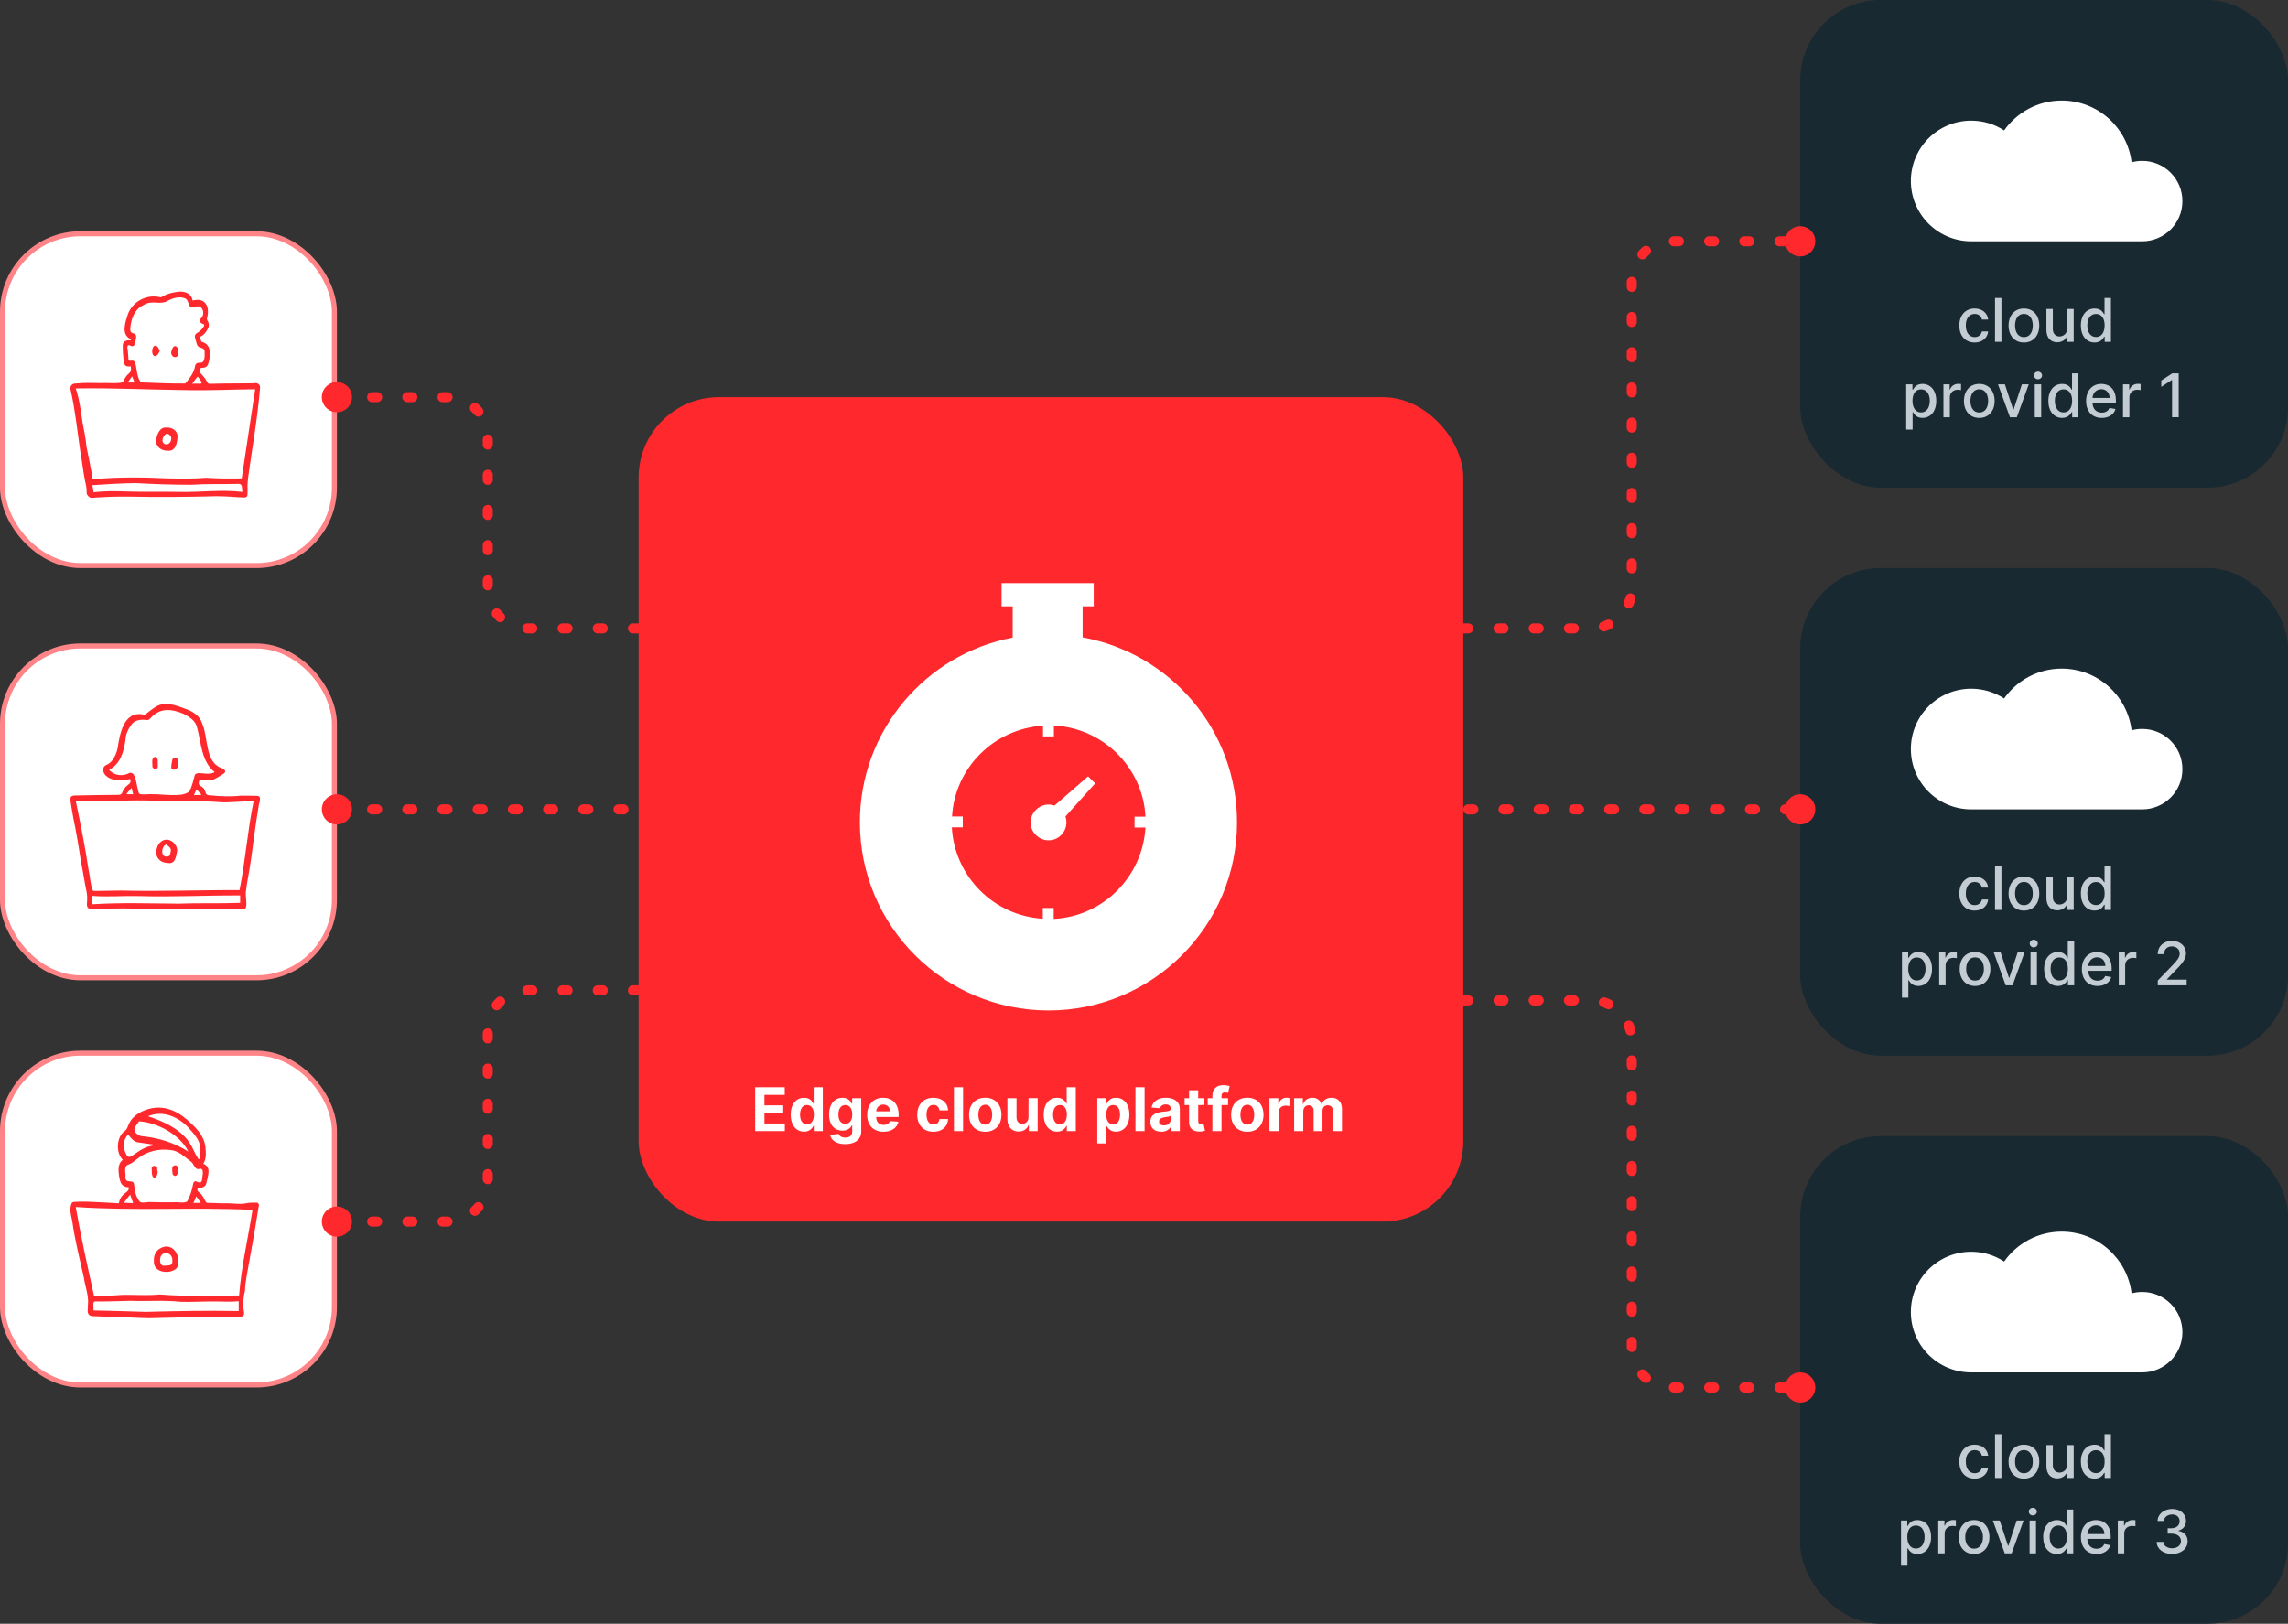 <svg fill="none" height="323" viewBox="0 0 455 323" width="455" xmlns="http://www.w3.org/2000/svg"><rect x="0" y="0" width="455" height="323" fill="#333333" stroke="none"/><rect fill="#ff282d" height="164" rx="16" width="164" x="127" y="79"/><rect fill="#fff" height="66" rx="15.5" stroke="#ff8487" width="66" x=".5" y="46.5"/><rect fill="#fff" height="66" rx="15.5" stroke="#ff8487" width="66" x=".5" y="128.5"/><rect fill="#fff" height="66" rx="15.5" stroke="#ff8487" width="66" x=".5" y="209.5"/><path d="m67 79h22c4.418 0 8 3.582 8 8v30c0 4.418 3.582 8 8 8h22" stroke="#ff282d" stroke-dasharray="1 6" stroke-linecap="round" stroke-width="2"/><path d="m291 199h25.5c4.418 0 8 3.582 8 8v61c0 4.418 3.582 8 8 8h25.5" stroke="#ff282d" stroke-dasharray="1 6" stroke-linecap="round" stroke-width="2"/><path d="m291 125h25.5c4.418 0 8-3.582 8-8v-61c0-4.418 3.582-8 8-8h25.5" stroke="#ff282d" stroke-dasharray="1 6" stroke-linecap="round" stroke-width="2"/><path d="m67 161h59.5" stroke="#ff282d" stroke-dasharray="1 6" stroke-linecap="round" stroke-width="2"/><path d="m292 161h66" stroke="#ff282d" stroke-dasharray="1 6" stroke-linecap="round" stroke-width="2"/><path d="m67 243h22c4.418 0 8-3.582 8-8v-30c0-4.418 3.582-8 8-8h22" stroke="#ff282d" stroke-dasharray="1 6" stroke-linecap="round" stroke-width="2"/><circle cx="67" cy="79" fill="#ff282d" r="3"/><circle cx="67" cy="161" fill="#ff282d" r="3"/><circle cx="67" cy="243" fill="#ff282d" r="3"/><path d="m215.293 126.79v-6.177h2.21v-4.613h-18.328v4.613h2.211v6.218c-17.283 3.289-30.386 18.492-30.386 36.743 0 20.659 16.801 37.426 37.5 37.426s37.5-16.767 37.5-37.426c0-18.331-13.223-33.615-30.707-36.784zm-5.748 55.999v-2.167h-2.17v2.126c-9.767-.561-17.565-8.423-18.087-18.171h2.17v-2.166h-2.13c.563-9.707 8.36-17.449 18.087-18.051v2.126h2.17v-2.166c9.807.521 17.685 8.344 18.208 18.131h-2.171v2.166h2.171c-.603 9.828-8.441 17.69-18.248 18.172z" fill="#fff"/><path d="m216.378 154.429-6.672 5.816c-1.246-.441-2.693-.161-3.698.842-1.407 1.404-1.407 3.651 0 5.014 1.407 1.404 3.658 1.404 5.024 0 1.005-1.002 1.286-2.446.844-3.69l5.909-6.579z" fill="#fff"/><rect fill="#182931" height="97" rx="16" width="97" x="358" y="113"/><path d="m392.688 181.132c1.547 0 2.548-.929 2.689-2.203h-1.24c-.162.707-.712 1.125-1.441 1.125-1.078 0-1.772-.899-1.772-2.327 0-1.402.707-2.284 1.772-2.284.81 0 1.304.512 1.441 1.125h1.24c-.137-1.321-1.215-2.199-2.702-2.199-1.845 0-3.038 1.39-3.038 3.388 0 1.973 1.15 3.375 3.051 3.375zm5.325-8.859h-1.274v8.727h1.274zm4.472 8.859c1.845 0 3.051-1.351 3.051-3.375 0-2.037-1.206-3.388-3.051-3.388s-3.051 1.351-3.051 3.388c0 2.024 1.206 3.375 3.051 3.375zm.004-1.07c-1.206 0-1.768-1.052-1.768-2.309 0-1.253.562-2.318 1.768-2.318 1.197 0 1.76 1.065 1.76 2.318 0 1.257-.563 2.309-1.76 2.309zm8.615-1.776c.005 1.112-.822 1.64-1.538 1.64-.788 0-1.334-.571-1.334-1.462v-4.009h-1.274v4.163c0 1.623.891 2.467 2.148 2.467.984 0 1.653-.52 1.956-1.219h.068v1.134h1.253v-6.545h-1.279zm5.441 2.842c1.193 0 1.662-.729 1.892-1.146h.107v1.018h1.244v-8.727h-1.274v3.243h-.077c-.23-.405-.665-1.147-1.883-1.147-1.581 0-2.745 1.249-2.745 3.371 0 2.118 1.147 3.388 2.736 3.388zm.281-1.087c-1.137 0-1.73-1.001-1.73-2.314 0-1.299.58-2.275 1.73-2.275 1.113 0 1.709.907 1.709 2.275 0 1.377-.609 2.314-1.709 2.314zm-38.596 18.414h1.274v-3.473h.076c.231.417.699 1.146 1.892 1.146 1.586 0 2.736-1.27 2.736-3.388 0-2.122-1.167-3.371-2.748-3.371-1.215 0-1.654.742-1.88 1.147h-.106v-1.061h-1.244zm1.248-5.728c0-1.368.597-2.275 1.709-2.275 1.155 0 1.734.976 1.734 2.275 0 1.313-.596 2.314-1.734 2.314-1.095 0-1.709-.937-1.709-2.314zm6.158 3.273h1.274v-3.997c0-.857.66-1.475 1.564-1.475.264 0 .562.047.665.077v-1.219c-.128-.017-.38-.029-.542-.029-.767 0-1.423.434-1.661 1.137h-.069v-1.039h-1.231zm7.128.132c1.845 0 3.051-1.351 3.051-3.375 0-2.037-1.206-3.388-3.051-3.388s-3.051 1.351-3.051 3.388c0 2.024 1.206 3.375 3.051 3.375zm.004-1.07c-1.206 0-1.768-1.052-1.768-2.309 0-1.253.562-2.318 1.768-2.318 1.198 0 1.76 1.065 1.76 2.318 0 1.257-.562 2.309-1.76 2.309zm9.834-5.607h-1.367l-1.654 5.036h-.068l-1.658-5.036h-1.368l2.378 6.545h1.364zm1.198 6.545h1.274v-6.545h-1.274zm.643-7.555c.439 0 .806-.341.806-.759s-.367-.763-.806-.763c-.443 0-.805.345-.805.763s.362.759.805.759zm4.795 7.683c1.194 0 1.662-.729 1.893-1.146h.106v1.018h1.244v-8.727h-1.274v3.243h-.076c-.231-.405-.665-1.147-1.884-1.147-1.581 0-2.744 1.249-2.744 3.371 0 2.118 1.146 3.388 2.735 3.388zm.282-1.087c-1.138 0-1.73-1.001-1.73-2.314 0-1.299.579-2.275 1.73-2.275 1.112 0 1.709.907 1.709 2.275 0 1.377-.61 2.314-1.709 2.314zm7.601 1.091c1.427 0 2.437-.703 2.727-1.768l-1.206-.218c-.23.618-.784.934-1.508.934-1.091 0-1.824-.708-1.858-1.969h4.653v-.452c0-2.365-1.415-3.29-2.898-3.29-1.823 0-3.025 1.39-3.025 3.401 0 2.033 1.185 3.362 3.115 3.362zm-1.841-3.976c.051-.929.724-1.734 1.76-1.734.989 0 1.636.733 1.641 1.734zm6.063 3.844h1.274v-3.997c0-.857.661-1.475 1.564-1.475.264 0 .562.047.665.077v-1.219c-.128-.017-.38-.029-.541-.029-.768 0-1.424.434-1.662 1.137h-.069v-1.039h-1.231zm7.764 0h5.744v-1.129h-3.929v-.064l1.735-1.816c1.598-1.615 2.054-2.386 2.054-3.362 0-1.402-1.142-2.476-2.787-2.476-1.632 0-2.825 1.057-2.825 2.651h1.257c-.005-.938.6-1.551 1.542-1.551.887 0 1.56.545 1.56 1.415 0 .771-.46 1.325-1.398 2.318l-2.953 3.059z" fill="#c4ccd3"/><path clip-rule="evenodd" d="m392 161c-6.627 0-12-5.373-12-12s5.373-12 12-12c2.416 0 4.666.714 6.549 1.943 2.534-3.595 6.718-5.943 11.451-5.943 7.15 0 13.047 5.359 13.895 12.28.671-.183 1.377-.28 2.105-.28 4.418 0 8 3.582 8 8s-3.582 8-8 8h-16z" fill="#fff" fill-rule="evenodd"/><rect fill="#182931" height="97" rx="16" width="97" x="358"/><path d="m392.688 68.132c1.547 0 2.548-.929 2.689-2.203h-1.24c-.162.707-.712 1.125-1.441 1.125-1.078 0-1.772-.899-1.772-2.327 0-1.402.707-2.284 1.772-2.284.81 0 1.304.511 1.441 1.125h1.24c-.137-1.321-1.215-2.199-2.702-2.199-1.845 0-3.038 1.389-3.038 3.388 0 1.973 1.15 3.375 3.051 3.375zm5.325-8.859h-1.274v8.727h1.274zm4.472 8.859c1.845 0 3.051-1.351 3.051-3.375 0-2.037-1.206-3.388-3.051-3.388s-3.051 1.351-3.051 3.388c0 2.024 1.206 3.375 3.051 3.375zm.004-1.07c-1.206 0-1.768-1.053-1.768-2.31 0-1.253.562-2.318 1.768-2.318 1.197 0 1.76 1.065 1.76 2.318 0 1.257-.563 2.31-1.76 2.31zm8.615-1.777c.005 1.112-.822 1.641-1.538 1.641-.788 0-1.334-.571-1.334-1.462v-4.01h-1.274v4.163c0 1.624.891 2.467 2.148 2.467.984 0 1.653-.52 1.956-1.219h.068v1.133h1.253v-6.545h-1.279zm5.441 2.842c1.193 0 1.662-.729 1.892-1.146h.107v1.018h1.244v-8.727h-1.274v3.243h-.077c-.23-.405-.665-1.146-1.883-1.146-1.581 0-2.745 1.249-2.745 3.371 0 2.118 1.147 3.388 2.736 3.388zm.281-1.087c-1.137 0-1.73-1.001-1.73-2.314 0-1.3.58-2.276 1.73-2.276 1.113 0 1.709.908 1.709 2.276 0 1.376-.609 2.314-1.709 2.314zm-37.753 18.413h1.274v-3.473h.077c.23.418.699 1.146 1.892 1.146 1.585 0 2.736-1.27 2.736-3.388 0-2.122-1.168-3.371-2.749-3.371-1.214 0-1.653.742-1.879 1.146h-.106v-1.061h-1.245zm1.249-5.727c0-1.368.597-2.276 1.709-2.276 1.155 0 1.734.976 1.734 2.276 0 1.312-.596 2.314-1.734 2.314-1.095 0-1.709-.938-1.709-2.314zm6.158 3.273h1.274v-3.997c0-.857.66-1.474 1.564-1.474.264 0 .562.047.664.077v-1.219c-.127-.017-.379-.03-.541-.03-.767 0-1.423.435-1.662 1.138h-.068v-1.04h-1.231zm7.128.132c1.845 0 3.051-1.351 3.051-3.375 0-2.037-1.206-3.388-3.051-3.388s-3.051 1.351-3.051 3.388c0 2.024 1.206 3.375 3.051 3.375zm.004-1.07c-1.206 0-1.768-1.053-1.768-2.31 0-1.253.562-2.318 1.768-2.318 1.197 0 1.76 1.065 1.76 2.318 0 1.257-.563 2.31-1.76 2.31zm9.834-5.608h-1.368l-1.653 5.037h-.068l-1.658-5.037h-1.368l2.378 6.545h1.364zm1.198 6.545h1.274v-6.545h-1.274zm.643-7.555c.439 0 .806-.341.806-.758s-.367-.763-.806-.763c-.443 0-.805.345-.805.763s.362.758.805.758zm4.795 7.683c1.193 0 1.662-.729 1.892-1.146h.107v1.018h1.244v-8.727h-1.274v3.243h-.077c-.23-.405-.665-1.146-1.883-1.146-1.581 0-2.745 1.249-2.745 3.371 0 2.118 1.147 3.388 2.736 3.388zm.281-1.087c-1.137 0-1.73-1.001-1.73-2.314 0-1.3.58-2.276 1.73-2.276 1.113 0 1.709.908 1.709 2.276 0 1.376-.609 2.314-1.709 2.314zm7.602 1.091c1.427 0 2.437-.703 2.727-1.768l-1.206-.217c-.23.618-.784.933-1.509.933-1.09 0-1.823-.707-1.858-1.969h4.654v-.452c0-2.365-1.415-3.29-2.898-3.29-1.824 0-3.025 1.389-3.025 3.401 0 2.033 1.184 3.362 3.115 3.362zm-1.841-3.976c.051-.929.724-1.734 1.76-1.734.988 0 1.636.733 1.64 1.734zm6.063 3.844h1.274v-3.997c0-.857.66-1.474 1.564-1.474.264 0 .562.047.664.077v-1.219c-.127-.017-.379-.03-.541-.03-.767 0-1.423.435-1.662 1.138h-.068v-1.04h-1.231zm11.075-8.727h-1.283l-2.177 1.423v1.261l2.088-1.364h.051v7.406h1.321z" fill="#c4ccd3"/><path clip-rule="evenodd" d="m392 48c-6.627 0-12-5.373-12-12s5.373-12 12-12c2.416 0 4.666.714 6.549 1.943 2.534-3.595 6.718-5.943 11.451-5.943 7.15 0 13.047 5.359 13.895 12.28.671-.182 1.377-.28 2.105-.28 4.418 0 8 3.582 8 8s-3.582 8-8 8h-16z" fill="#fff" fill-rule="evenodd"/><path d="m150.178 225h5.898v-1.521h-4.052v-2.084h3.733v-1.521h-3.733v-2.08h4.035v-1.521h-5.881zm9.726.107c1.057 0 1.606-.61 1.858-1.155h.077v1.048h1.789v-8.727h-1.811v3.281h-.055c-.243-.533-.767-1.185-1.862-1.185-1.436 0-2.651 1.117-2.651 3.367 0 2.19 1.163 3.371 2.655 3.371zm.575-1.445c-.89 0-1.376-.793-1.376-1.935 0-1.133.477-1.913 1.376-1.913.882 0 1.377.746 1.377 1.913 0 1.168-.503 1.935-1.377 1.935zm7.591 3.929c1.871 0 3.2-.852 3.2-2.527v-6.609h-1.802v1.099h-.069c-.243-.533-.775-1.185-1.87-1.185-1.436 0-2.651 1.117-2.651 3.345 0 2.178 1.18 3.192 2.655 3.192 1.044 0 1.628-.524 1.866-1.065h.077v1.197c0 .9-.575 1.249-1.364 1.249-.801 0-1.206-.349-1.355-.746l-1.679.226c.218 1.031 1.228 1.824 2.992 1.824zm.038-4.048c-.89 0-1.376-.708-1.376-1.837 0-1.112.477-1.892 1.376-1.892.882 0 1.377.746 1.377 1.892 0 1.155-.503 1.837-1.377 1.837zm7.59 1.585c1.619 0 2.71-.789 2.966-2.003l-1.679-.111c-.184.499-.652.759-1.258.759-.907 0-1.483-.601-1.483-1.577v-.004h4.458v-.499c0-2.224-1.347-3.324-3.077-3.324-1.926 0-3.175 1.368-3.175 3.388 0 2.075 1.232 3.371 3.248 3.371zm-1.454-4.061c.039-.746.606-1.343 1.411-1.343.788 0 1.334.563 1.338 1.343zm11.377 4.061c1.743 0 2.838-1.023 2.924-2.527h-1.714c-.106.699-.566 1.091-1.188 1.091-.848 0-1.398-.712-1.398-1.965 0-1.236.554-1.943 1.398-1.943.664 0 1.09.439 1.188 1.091h1.714c-.077-1.513-1.223-2.506-2.932-2.506-1.986 0-3.213 1.377-3.213 3.384 0 1.99 1.206 3.375 3.221 3.375zm5.901-8.855h-1.815v8.727h1.815zm4.412 8.855c1.986 0 3.221-1.36 3.221-3.375 0-2.029-1.235-3.384-3.221-3.384s-3.222 1.355-3.222 3.384c0 2.015 1.236 3.375 3.222 3.375zm.008-1.406c-.916 0-1.385-.84-1.385-1.982s.469-1.986 1.385-1.986c.899 0 1.368.844 1.368 1.986s-.469 1.982-1.368 1.982zm8.591-1.509c.004.878-.596 1.338-1.248 1.338-.686 0-1.13-.481-1.134-1.253v-3.843h-1.815v4.167c.004 1.53.899 2.463 2.216 2.463.984 0 1.691-.507 1.985-1.274h.069v1.189h1.743v-6.545h-1.816zm5.68 2.894c1.056 0 1.606-.61 1.857-1.155h.077v1.048h1.79v-8.727h-1.811v3.281h-.056c-.242-.533-.767-1.185-1.862-1.185-1.436 0-2.65 1.117-2.65 3.367 0 2.19 1.163 3.371 2.655 3.371zm.575-1.445c-.891 0-1.377-.793-1.377-1.935 0-1.133.478-1.913 1.377-1.913.882 0 1.376.746 1.376 1.913 0 1.168-.503 1.935-1.376 1.935zm7.419 3.793h1.815v-3.503h.056c.251.545.801 1.155 1.858 1.155 1.491 0 2.654-1.181 2.654-3.371 0-2.25-1.214-3.367-2.65-3.367-1.095 0-1.62.652-1.862 1.185h-.081v-1.099h-1.79zm1.777-5.728c0-1.167.494-1.913 1.376-1.913.899 0 1.377.78 1.377 1.913 0 1.142-.486 1.935-1.377 1.935-.873 0-1.376-.767-1.376-1.935zm7.632-5.454h-1.815v8.727h1.815zm3.321 8.851c.967 0 1.593-.422 1.913-1.032h.051v.908h1.722v-4.415c0-1.559-1.321-2.216-2.779-2.216-1.568 0-2.599.75-2.851 1.943l1.679.137c.124-.435.512-.754 1.164-.754.618 0 .971.311.971.848v.025c0 .422-.447.477-1.585.588-1.295.12-2.459.554-2.459 2.016 0 1.295.925 1.952 2.174 1.952zm.519-1.253c-.558 0-.958-.26-.958-.759 0-.511.422-.763 1.061-.852.396-.055 1.044-.149 1.261-.294v.695c0 .686-.567 1.21-1.364 1.21zm8.057-5.416h-1.232v-1.569h-1.815v1.569h-.895v1.363h.895v3.409c-.009 1.283.865 1.918 2.182 1.862.468-.017.801-.11.984-.17l-.286-1.351c-.089.017-.281.06-.451.06-.363 0-.614-.137-.614-.639v-3.171h1.232zm4.702 0h-1.3v-.439c0-.444.179-.704.712-.704.217 0 .439.047.584.094l.319-1.363c-.225-.069-.724-.179-1.282-.179-1.232 0-2.148.694-2.148 2.118v.473h-.925v1.363h.925v5.182h1.815v-5.182h1.3zm3.832 6.673c1.986 0 3.222-1.36 3.222-3.375 0-2.029-1.236-3.384-3.222-3.384s-3.222 1.355-3.222 3.384c0 2.015 1.236 3.375 3.222 3.375zm.009-1.406c-.917 0-1.385-.84-1.385-1.982s.468-1.986 1.385-1.986c.899 0 1.367.844 1.367 1.986s-.468 1.982-1.367 1.982zm4.393 1.278h1.815v-3.703c0-.806.588-1.359 1.39-1.359.251 0 .596.042.767.098v-1.611c-.162-.039-.388-.064-.571-.064-.733 0-1.334.426-1.573 1.236h-.068v-1.142h-1.76zm4.91 0h1.816v-3.929c0-.724.46-1.206 1.065-1.206.596 0 .997.409.997 1.053v4.082h1.76v-3.997c0-.678.388-1.138 1.048-1.138.58 0 1.014.362 1.014 1.091v4.044h1.812v-4.402c0-1.419-.844-2.229-2.063-2.229-.959 0-1.704.49-1.973 1.24h-.068c-.209-.758-.878-1.24-1.777-1.24-.882 0-1.551.469-1.824 1.24h-.077v-1.154h-1.73z" fill="#fff"/><rect fill="#182931" height="97" rx="16" width="97" x="358" y="226"/><path d="m392.688 294.132c1.547 0 2.548-.929 2.689-2.203h-1.24c-.162.707-.712 1.125-1.441 1.125-1.078 0-1.772-.899-1.772-2.327 0-1.402.707-2.284 1.772-2.284.81 0 1.304.512 1.441 1.125h1.24c-.137-1.321-1.215-2.199-2.702-2.199-1.845 0-3.038 1.39-3.038 3.388 0 1.973 1.15 3.375 3.051 3.375zm5.325-8.859h-1.274v8.727h1.274zm4.472 8.859c1.845 0 3.051-1.351 3.051-3.375 0-2.037-1.206-3.388-3.051-3.388s-3.051 1.351-3.051 3.388c0 2.024 1.206 3.375 3.051 3.375zm.004-1.07c-1.206 0-1.768-1.052-1.768-2.309 0-1.253.562-2.318 1.768-2.318 1.197 0 1.76 1.065 1.76 2.318 0 1.257-.563 2.309-1.76 2.309zm8.615-1.776c.005 1.112-.822 1.64-1.538 1.64-.788 0-1.334-.571-1.334-1.462v-4.009h-1.274v4.163c0 1.623.891 2.467 2.148 2.467.984 0 1.653-.52 1.956-1.219h.068v1.134h1.253v-6.545h-1.279zm5.441 2.842c1.193 0 1.662-.729 1.892-1.146h.107v1.018h1.244v-8.727h-1.274v3.243h-.077c-.23-.405-.665-1.147-1.883-1.147-1.581 0-2.745 1.249-2.745 3.371 0 2.118 1.147 3.388 2.736 3.388zm.281-1.087c-1.137 0-1.73-1.001-1.73-2.314 0-1.299.58-2.275 1.73-2.275 1.113 0 1.709.907 1.709 2.275 0 1.377-.609 2.314-1.709 2.314zm-38.784 18.414h1.274v-3.473h.077c.23.417.699 1.146 1.892 1.146 1.585 0 2.736-1.27 2.736-3.388 0-2.122-1.168-3.371-2.749-3.371-1.214 0-1.653.742-1.879 1.147h-.107v-1.061h-1.244zm1.249-5.728c0-1.368.596-2.275 1.708-2.275 1.155 0 1.735.976 1.735 2.275 0 1.313-.597 2.314-1.735 2.314-1.095 0-1.708-.937-1.708-2.314zm6.157 3.273h1.274v-3.997c0-.857.661-1.475 1.564-1.475.265 0 .563.047.665.077v-1.219c-.128-.017-.379-.029-.541-.029-.767 0-1.423.434-1.662 1.137h-.068v-1.039h-1.232zm7.129.132c1.845 0 3.051-1.351 3.051-3.375 0-2.037-1.206-3.388-3.051-3.388-1.846 0-3.052 1.351-3.052 3.388 0 2.024 1.206 3.375 3.052 3.375zm.004-1.07c-1.206 0-1.769-1.052-1.769-2.309 0-1.253.563-2.318 1.769-2.318 1.197 0 1.76 1.065 1.76 2.318 0 1.257-.563 2.309-1.76 2.309zm9.834-5.607h-1.368l-1.653 5.036h-.069l-1.657-5.036h-1.368l2.378 6.545h1.363zm1.197 6.545h1.275v-6.545h-1.275zm.644-7.555c.439 0 .805-.341.805-.759s-.366-.763-.805-.763c-.443 0-.806.345-.806.763s.363.759.806.759zm4.795 7.683c1.193 0 1.662-.729 1.892-1.146h.107v1.018h1.244v-8.727h-1.274v3.243h-.077c-.23-.405-.665-1.147-1.884-1.147-1.58 0-2.744 1.249-2.744 3.371 0 2.118 1.146 3.388 2.736 3.388zm.281-1.087c-1.138 0-1.73-1.001-1.73-2.314 0-1.299.58-2.275 1.73-2.275 1.112 0 1.709.907 1.709 2.275 0 1.377-.609 2.314-1.709 2.314zm7.601 1.091c1.428 0 2.438-.703 2.728-1.768l-1.206-.218c-.23.618-.784.934-1.509.934-1.091 0-1.824-.708-1.858-1.969h4.654v-.452c0-2.365-1.415-3.29-2.898-3.29-1.824 0-3.026 1.39-3.026 3.401 0 2.033 1.185 3.362 3.115 3.362zm-1.84-3.976c.051-.929.724-1.734 1.759-1.734.989 0 1.637.733 1.641 1.734zm6.062 3.844h1.275v-3.997c0-.857.66-1.475 1.563-1.475.265 0 .563.047.665.077v-1.219c-.128-.017-.379-.029-.541-.029-.767 0-1.423.434-1.662 1.137h-.068v-1.039h-1.232zm10.803.119c1.781 0 3.089-1.065 3.085-2.514.004-1.104-.665-1.896-1.824-2.075v-.068c.912-.235 1.505-.951 1.5-1.931.005-1.282-1.048-2.378-2.727-2.378-1.602 0-2.889.968-2.932 2.387h1.274c.03-.801.784-1.287 1.641-1.287.891 0 1.474.541 1.47 1.346.004.844-.673 1.398-1.64 1.398h-.738v1.074h.738c1.21 0 1.909.614 1.909 1.491 0 .849-.738 1.424-1.765 1.424-.946 0-1.683-.486-1.734-1.262h-1.338c.055 1.424 1.317 2.395 3.081 2.395z" fill="#c4ccd3"/><path clip-rule="evenodd" d="m392 273c-6.627 0-12-5.373-12-12s5.373-12 12-12c2.416 0 4.666.714 6.549 1.943 2.534-3.595 6.718-5.943 11.451-5.943 7.15 0 13.047 5.359 13.895 12.28.671-.183 1.377-.28 2.105-.28 4.418 0 8 3.582 8 8s-3.582 8-8 8h-16z" fill="#fff" fill-rule="evenodd"/><g fill="#ff282d"><circle cx="358" cy="48" r="3"/><circle cx="358" cy="161" r="3"/><circle cx="358" cy="276" r="3"/><path d="m25.991 72.863c-.77.163-1.296-.122-1.377-.856-.121-1.06-.203-2.16-.203-3.261 0-.978.851-1.101 1.661-1.06-.162-.163-.203-.244-.284-.326-1.742-1.019-.81-3.383-.324-4.932.972-2.527 3.768-3.954 6.401-3.301.121.041.284-.041.405-.122.81-.489 1.742-.774 2.674-.897 1.377-.326 3.079.041 3.363 1.671 2.674-.693 3.484 1.386 2.836 3.627 0 .082.041.245.081.326.324.408.405 1.101.162 1.549-.365.734-.81 1.386-1.621 1.712.081.367.162.652.284.978 1.985.489 1.863 2.446 1.458 4.076-.405 1.712-1.58.734-1.782 1.386-.041.245-.162.489.081.734 2.755 2.772-.162 2.119 5.024 2.119 1.864 0 3.768-.041 5.631-.041.567-.204 1.337.163 1.256.897-.486 5.951-1.54 11.779-2.35 17.689-.729 5.421 1.864 3.994-6.239 3.872-5.915.163-11.789.204-17.704.082-1.175 0-2.39 0-3.565.041-1.215.041-2.431.122-3.646.204-.365.041-.932-.489-.972-.938 0-.774-.081-1.508-.284-2.201-.405-1.997-.608-3.994-.972-5.992-.608-4.117-1.013-8.315-1.945-12.35-.203-.856.405-1.264.972-1.264 1.783-.163 3.565-.122 5.348-.082.689-.082 3.97.204 4.173-.285.77-2.079 1.782-1.345 1.458-3.057zm-10.938 4.402c.77 2.201 1.013 4.524 1.377 6.848.324 1.549.608 3.138.77 4.728.446 2.16.891 4.321 1.215 6.481 5.024-.448 10.047-.408 15.07-.163 2.512.041 4.983.082 7.495-.122 2.35.163 4.78.163 7.09.122.891-5.869 1.782-11.739 2.674-17.73-4.74.041-9.439.285-14.139.163-7.252-.082-14.341-.448-21.552-.326zm21.796-.978c.851-1.06 1.742-2.079 1.945-3.505.446-1.508 1.985.652 1.904-2.527.041-.693-.122-.937-.891-1.141-.81-.163-.729-1.264-1.013-1.875-.121-.448 0-.774.405-1.019.405-.122 2.026-1.63 1.134-1.793-.081 0-.162-.082-.243-.122-.405-.204-.527-.693-.162-.937.648-.53.648-1.753 0-2.242-.77-.693-1.863.734-2.309-.448-.203-.408-.243-.978-.689-1.264-1.377-.652-2.836 0-4.051.652-1.702.489-2.755-.448-4.537.734-1.661.815-2.269 2.731-2.431 4.443-.041.693.041.897.689 1.101.851.204.324 1.223.284 1.793-.081.734-.567.897-1.053.571-.689-.285-.486.693-.405 1.06.041.571.081 1.101.121 1.671 0 .815 1.175-.367 1.418 1.019.243.856.365 3.791 1.499 3.628 2.755.082 5.591.244 8.386.204zm-18.23 21.643c2.188-.285 4.335-.245 6.563-.163 3.565.122 7.09 0 10.655.082 4.132.082 8.224-.489 12.356 0-.162-1.386.122-1.712-1.458-1.59-2.917.082-5.834-.041-8.751.163-3.687 0-7.373-.122-11.06-.326-2.876.041-5.672.204-8.548.408.081.489.162.938.243 1.427zm20.702-23.029c-.446.448-.689.937-1.094 1.427 1.783-.122 2.593.489 1.094-1.427zm-13.045-.041c-.324.448-.567.815-.891 1.223h1.377c-.162-.367-.284-.734-.486-1.223z"/><path d="m33.364 89.656c-1.296.041-2.471-.815-2.309-2.201.203-1.06.689-2.527 2.026-2.405 1.094-.082 2.269.611 2.228 1.793-.081 1.223-.324 2.975-1.944 2.812zm-1.053-2.079c0 1.101 1.702 1.182 1.742-.367.041-.408-.446-.938-.851-.938-.365 0-.891.774-.891 1.304z"/><path d="m34.053 70.051c.365-1.916 1.539-1.386 1.418.367-.162.978-1.499.774-1.418-.367z"/><path d="m31.784 69.806c-.891 2.038-1.945.693-1.337-.774.608-.774 1.094.204 1.337.774z"/><path d="m40.418 231.493c1.702.652.891 2.446.648 3.75-.162.897-.851 1.06-1.702 1.06-.243.407-.041.693.243.897.648.448.932 1.182 1.296 1.834.122.163.162.244.405.244 1.296 0 2.633.123 3.93.082 1.215 0 2.471.244 3.687 0 .689-.163 1.418-.122 2.147-.122.284 0 .527.366.365.815-.608 3.831-1.256 7.662-1.985 11.534-.284 1.712-.689 3.424-.729 5.136-.365 1.427-.446 2.853-.203 4.28.243.856-.729 1.06-1.337 1.06-5.874-.245-11.748.04-17.582.163-2.188-.041-4.335-.204-6.522-.245-1.458-.041-2.917-.082-4.375-.163-.608.041-1.175-.163-1.256-.856 0-.448 0-.937.041-1.386.203-1.875-.567-3.627-.81-5.461-.851-3.75-1.782-7.419-2.309-11.209-.243-1.223-.648-2.446-.081-3.628.041-.122.365-.204.567-.204.77-.04 1.58-.04 2.35-.04 2.147.081 4.294.204 6.441.326.324-2.16 2.188-2.038 1.945-3.179-1.418-.041-1.661-.979-1.864-1.916-.162-1.223-.446-2.649.689-3.546-1.458-1.467-1.256-4.606.446-5.788.486-.367.527-.897.77-1.345.77-1.793 2.755-2.772 4.578-3.138 3.038-.571 5.712.937 7.819 3.057 1.418 1.263 2.714 2.893 2.836 4.85.081 1.019.203 2.16-.446 3.138zm-25.361 8.6c1.053 5.992 2.35 11.78 3.646 17.69 1.823.081 3.808-.082 5.672-.204 2.471-.041 4.942.163 7.414-.081 5.267.448 10.493.163 15.759.203.446-5.747 1.783-11.371 2.674-17.037-11.708-.571-23.456.245-35.165-.571zm19.486-.937c0 .041 0 .041 0 0 .729-.082 2.107.245 2.674-.163.648-1.101.972-2.323 1.215-3.587.365-1.182 1.418.652 1.742-.693 0-.611.608-2.445-.527-2.201-.891.326-1.053-1.019-1.661-1.426-1.296-.938-2.431-2.201-4.132-2.324-2.309-.285-4.618.245-6.441 1.672-.567.407-1.094.937-1.742 1.182-1.215.285-.608 1.711-.729 2.608 0 1.304 1.499.326 1.702 1.264.081.489.122.937.203 1.426.121.775.446 1.468.932 2.12.486.407 1.58 0 2.228.081 1.54.041 3.038.082 4.537.041zm-15.962 21.521c3.484.081 6.928.163 10.371.285 6.198-.163 12.316-.285 18.514-.163 0-.652 0-1.264 0-1.956-1.621.163-3.281.04-4.942.04-2.147 0-4.335.123-6.482.082-3.363-.367-6.725-.082-10.128-.204-2.35.041-4.659.163-7.009.122-.608.041-.203 1.345-.324 1.794zm18.879-31.588c-1.621-3.383-6.239-5.829-9.804-6.033-.283.367-.527.734-.77 1.101-.567.978.608 1.834 1.499 1.875 3.241.326 6.32 1.304 9.075 3.057zm-8.021-7.052c3.079 1.06 6.198 2.405 8.143 5.095.729 1.101 1.175 2.364 1.904 3.465.041 0 .121 0 .162-.041.608-2.894-.122-3.995-2.026-6.073-2.026-2.283-5.186-3.709-8.183-2.446zm1.499 5.788c0-.041 0-.041 0-.082-1.134-.163-2.269-.326-3.403-.489-.972-.122-1.499-.896-2.066-1.589-1.053 1.141-1.053 2.731-.324 4.035.689 1.59 2.309-1.712 5.793-1.875zm-6.279 11.413c.729.04 1.256.081 1.823.081-.203-.571-.405-1.1-.608-1.671-.405.489-.77.978-1.215 1.59zm15.273.04c-.324-.489-.608-.856-.891-1.304-.203.489-.365.897-.567 1.304z"/><path d="m30.614 251.18c-.162-1.875.689-2.894 2.269-3.22 2.026-.122 2.998 2.242 2.431 3.913-.041.285-.324.57-.567.693-1.418.896-4.051.448-4.132-1.386zm3.646-.245c.243-1.508-1.54-2.364-2.269-1.059-.284.693-.243 1.752.486 1.915.648-.122 1.904.163 1.783-.856z"/><path d="m31.384 233.042c-.081.326-.081.734-.283.978-.243.367-.729.286-.81-.163-.121-.489-.121-1.019-.121-1.508.041-.652 1.175-.53 1.094.163 0 .163 0 .326.041.489 0 0 .041 0 .081.041z"/><path d="m35.435 232.961c-.041.693-.527 1.385-1.094.652-.081-.449-.121-.938-.081-1.386 0-.163.284-.367.486-.408.648-.163.608.653.689 1.142z"/><path d="m25.879 154.972c-.689.123-1.337.204-1.945.286-1.418.081-3.889-.856-3.322-2.609.121-.285.486-.489.81-.611 1.094-.612 1.661-1.916 1.945-3.098.446-2.812 1.175-7.54 5.064-6.807.324.041.486 0 .77-.244.527-.449 1.094-.856 1.661-1.223 1.904-1.264 4.132-.367 6.077.367 1.377.489 2.755 1.304 3.241 2.812 1.256 2.812.567 7.704 3.768 8.886.486.203 1.215.611.608 1.1-.81.53-1.661 1.141-2.593 1.386-.77.041-1.539 0-2.309 0-.527 1.508.77.693 1.215 2.405.121.407.324.57.77.57 2.066.204 4.132.326 6.239.082 1.094 0 2.188 0 3.322.041 1.013.122.203 1.63.203 2.282-.689 3.913-1.094 7.867-1.702 11.82-.243 1.59-.608 3.139-.77 4.728-.284.775.567 3.75-.486 3.709-3.808-.204-7.616-.081-11.425-.041-5.388.204-10.776-.285-16.205-.04-1.053 0-2.147.326-3.2-.082-.486-.326-.284-1.141-.284-1.671.081-1.141-.243-2.201-.446-3.301-.243-1.59-.567-3.139-.851-4.728-.405-2.772-.891-5.584-1.458-8.315-.203-1.06-.365-2.12-.527-3.139-.162-1.1.041-1.304 1.134-1.304 2.795-.041 5.591-.122 8.386-.122.446 0 .648-.204.77-.53.689-1.753 1.945-1.386 1.54-2.609zm24.55 4.443c-2.39-.122-4.74.367-7.09.122-4.051-.285-8.102-.122-12.113-.244-5.388-.245-10.776.204-16.164 0 .972 4.646 1.904 9.293 2.593 13.98.203.652.446 3.913.972 3.954 1.823 0 3.646-.082 5.469-.082 7.859.204 15.678-.122 23.538-.081 1.175-5.829 1.58-11.78 2.795-17.649zm-28.723-6.277c1.013 1.182 2.755 1.345 4.051.612.122-.082.405 0 .567.081.729.408.932 2.935 1.256 3.831-.041.653 2.269.204 2.836.326 1.702-.081 6.279.775 7.292-.692.527-.938.729-2.12 1.053-3.18.608-.815 2.512.286 3.93-.529-2.633-2.079-2.674-5.788-3.484-8.804-.324-1.508-1.54-2.12-2.674-2.772-2.309-.978-4.659-1.304-6.522.774-.243.245-.405.49-.81.449-1.175-.163-2.512-.041-3.16 1.059-.608.856-1.053 1.794-1.094 2.935-.324 2.242-.972 4.728-3.241 5.91zm-3.362 26.738c5.672-.367 11.384-.163 17.096-.122 4.092-.163 8.224 0 12.316-.163 0-.53 0-.978 0-1.468-6.725-.04-13.41.326-20.135.123-3.119-.082-6.198.203-9.277-.041zm21.593-21.724c.041-.041.041-.082.081-.123-.283-.326-.567-.611-.932-.978-.203.408-.365.734-.527 1.101zm-13.45-.164c-.081-.366-.203-.733-.324-1.263-.365.448-.689.774-.972 1.141.041.041.041.082.081.122z"/><path d="m35.237 169.279c-.243 1.059-.324 2.568-1.742 2.405-.891-.041-1.621-.286-2.147-1.06-.689-1.223 0-3.22 1.377-3.546 1.134-.326 2.552.815 2.512 2.201zm-2.147-1.305c-1.053.327-1.215 2.691.203 2.405.689 0 .567-.815.689-1.263 0-.489-.527-.775-.891-1.142z"/><path d="m35.44 151.875c0 .733-.243 1.1-.729 1.222-.324.082-.648-.122-.648-.366 0-.53.081-1.06.203-1.59.081-.285.324-.448.648-.367.567.041.486.652.527 1.101z"/><path d="m30.295 152.119c0-.53-.162-1.304.446-1.549.891-.081.567 1.305.648 1.875-.081.978-1.337.489-1.053-.326z"/></g></svg>